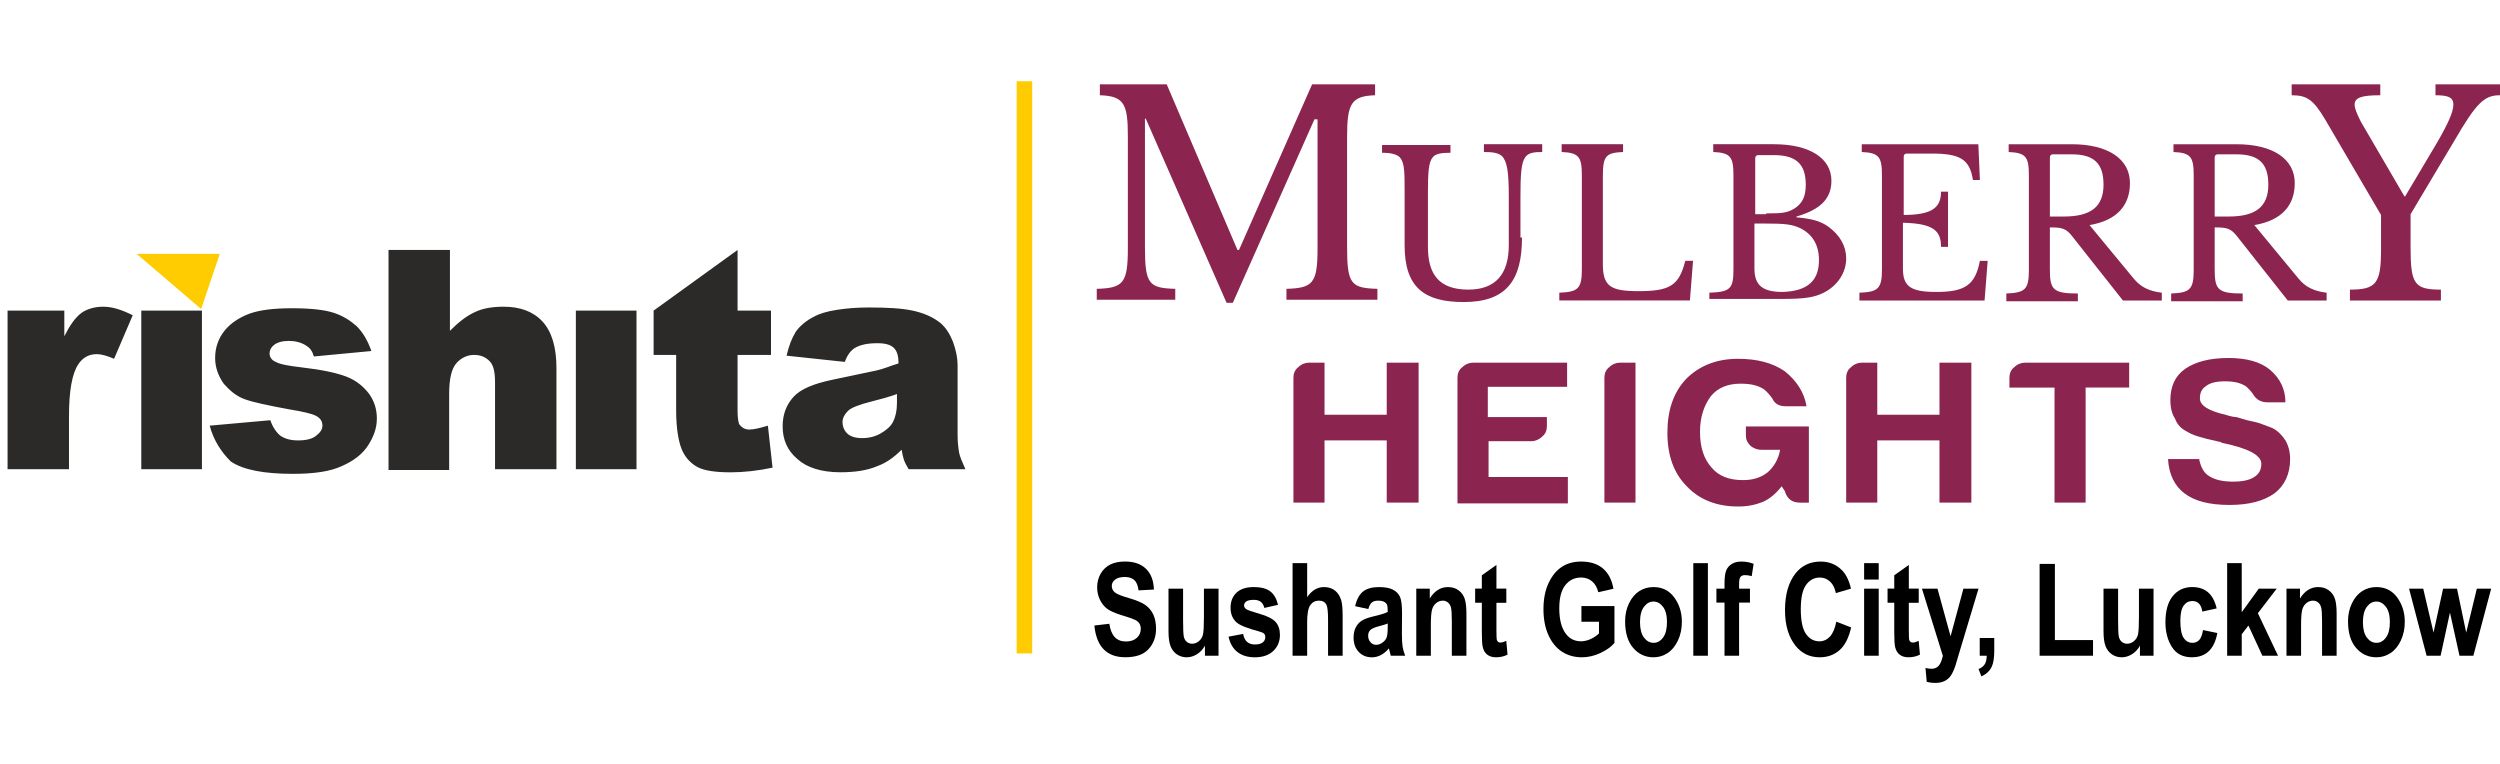 <?xml version="1.0" encoding="utf-8"?>
<!-- Generator: Adobe Illustrator 17.0.0, SVG Export Plug-In . SVG Version: 6.00 Build 0)  -->
<!DOCTYPE svg PUBLIC "-//W3C//DTD SVG 1.1//EN" "http://www.w3.org/Graphics/SVG/1.1/DTD/svg11.dtd">
<svg version="1.1" id="Layer_1" xmlns="http://www.w3.org/2000/svg" xmlns:xlink="http://www.w3.org/1999/xlink" x="0px" y="0px"
	 width="180px" height="55px" viewBox="0 0 180 55" enable-background="new 0 0 180 55" xml:space="preserve">
<g>
	<g>
		<path fill="#2B2A29" d="M28.029,17.997h4.366v5.821c0.616-0.616,1.175-1.064,1.791-1.343c0.56-0.28,1.287-0.392,2.071-0.392
			c1.175,0,2.127,0.336,2.799,1.064s1.008,1.847,1.008,3.358v7.277h-4.422v-6.269c0-0.728-0.112-1.231-0.392-1.511
			c-0.28-0.28-0.616-0.448-1.119-0.448c-0.504,0-0.952,0.224-1.287,0.616s-0.504,1.119-0.504,2.183v5.486h-4.366V17.997H28.029z
			 M0.545,22.363h4.086v1.847c0.392-0.784,0.784-1.343,1.231-1.679c0.392-0.28,0.952-0.448,1.567-0.448
			c0.672,0,1.343,0.224,2.127,0.616l-1.343,3.135c-0.504-0.224-0.952-0.336-1.231-0.336c-0.56,0-1.008,0.224-1.343,0.728
			c-0.448,0.672-0.672,1.903-0.672,3.75v3.806H0.545C0.545,33.782,0.545,22.363,0.545,22.363z M10.173,22.363h4.366v11.419h-4.366
			C10.173,33.782,10.173,22.363,10.173,22.363z M15.098,30.647l4.366-0.392c0.168,0.504,0.448,0.896,0.728,1.119
			c0.336,0.224,0.728,0.336,1.287,0.336s1.064-0.112,1.343-0.392c0.224-0.168,0.392-0.392,0.392-0.672
			c0-0.336-0.168-0.56-0.504-0.728c-0.224-0.112-0.84-0.28-1.903-0.448c-1.511-0.28-2.575-0.504-3.191-0.728
			c-0.616-0.224-1.064-0.616-1.511-1.119c-0.392-0.56-0.616-1.175-0.616-1.847c0-0.728,0.224-1.399,0.672-1.959
			c0.448-0.56,1.064-0.952,1.791-1.231c0.784-0.28,1.791-0.392,3.079-0.392c1.343,0,2.351,0.112,3.023,0.336
			c0.672,0.224,1.175,0.56,1.623,0.952c0.448,0.448,0.784,1.008,1.064,1.791l-4.142,0.392c-0.112-0.392-0.28-0.616-0.56-0.784
			c-0.336-0.224-0.784-0.336-1.231-0.336c-0.504,0-0.84,0.112-1.064,0.28c-0.224,0.168-0.336,0.392-0.336,0.616
			c0,0.28,0.168,0.504,0.448,0.616c0.28,0.168,0.896,0.28,1.847,0.392c1.455,0.168,2.519,0.392,3.247,0.672
			c0.728,0.28,1.231,0.728,1.623,1.231c0.392,0.56,0.56,1.119,0.56,1.791s-0.224,1.287-0.616,1.903
			c-0.392,0.616-1.008,1.119-1.903,1.511c-0.84,0.392-2.015,0.56-3.526,0.56c-2.071,0-3.582-0.28-4.478-0.896
			C15.938,32.55,15.378,31.711,15.098,30.647z M41.462,22.363h4.366v11.419h-4.366V22.363z M64.636,28.352
			c-0.616,0.224-1.231,0.392-1.903,0.56c-0.896,0.224-1.455,0.448-1.679,0.672s-0.392,0.504-0.392,0.784
			c0,0.336,0.112,0.616,0.336,0.84s0.616,0.336,1.064,0.336c0.504,0,0.952-0.112,1.343-0.336c0.392-0.224,0.728-0.504,0.896-0.84
			c0.168-0.336,0.28-0.784,0.28-1.343v-0.672H64.636z M60.83,26.057l-4.198-0.448c0.168-0.728,0.392-1.287,0.672-1.735
			c0.28-0.392,0.728-0.784,1.287-1.064c0.392-0.224,0.952-0.392,1.679-0.504s1.455-0.168,2.295-0.168
			c1.287,0,2.351,0.056,3.135,0.224s1.455,0.448,2.015,0.896c0.392,0.336,0.672,0.784,0.896,1.343
			c0.224,0.616,0.336,1.175,0.336,1.679v5.038c0,0.56,0.056,0.952,0.112,1.287c0.056,0.28,0.224,0.672,0.448,1.175H65.42
			c-0.168-0.28-0.28-0.504-0.336-0.672c-0.056-0.168-0.112-0.392-0.168-0.728c-0.56,0.56-1.119,0.952-1.735,1.175
			c-0.784,0.336-1.679,0.448-2.687,0.448c-1.343,0-2.407-0.336-3.079-0.952c-0.728-0.616-1.064-1.399-1.064-2.351
			c0-0.896,0.28-1.567,0.784-2.127c0.504-0.56,1.455-0.952,2.799-1.231c1.623-0.336,2.687-0.56,3.191-0.672
			c0.504-0.112,1.008-0.336,1.567-0.504c0-0.56-0.112-0.896-0.336-1.119s-0.616-0.336-1.175-0.336c-0.728,0-1.231,0.112-1.623,0.336
			C61.278,25.218,60.998,25.554,60.83,26.057z M53.105,17.997v4.366h2.407v3.191h-2.407v4.03c0,0.504,0.056,0.784,0.112,0.952
			c0.168,0.224,0.392,0.392,0.728,0.392s0.784-0.112,1.343-0.28l0.336,3.023c-1.064,0.224-2.071,0.336-3.023,0.336
			c-1.064,0-1.903-0.112-2.407-0.392c-0.504-0.28-0.896-0.728-1.119-1.287c-0.224-0.56-0.392-1.511-0.392-2.743v-4.03H47.06v-3.191
			L53.105,17.997z"/>
		<polygon fill="#FECC00" points="9.837,18.277 15.826,18.277 14.483,22.251 		"/>
	</g>
	<g>
		<rect x="73.2" y="5.85" fill="#FECC00" width="1.119" height="41.197"/>
	</g>
	<g>
		<path fill="#8B244F" d="M156.099,33.054h2.239c0.112,0.56,0.336,1.008,0.728,1.231c0.448,0.28,1.008,0.392,1.735,0.392
			c0.672,0,1.175-0.112,1.511-0.336c0.336-0.224,0.504-0.504,0.504-0.952c0-0.616-0.952-1.119-2.855-1.511l-0.056-0.056
			c0,0-0.112,0-0.28-0.056c-1.064-0.224-1.791-0.448-2.127-0.672c-0.448-0.224-0.728-0.504-0.896-0.952
			c-0.224-0.336-0.336-0.784-0.336-1.343c0-0.952,0.336-1.735,1.064-2.239c0.728-0.504,1.735-0.784,3.135-0.784
			c1.287,0,2.295,0.28,2.967,0.84c0.728,0.616,1.119,1.399,1.119,2.351h-1.287c-0.504,0-0.84-0.224-1.064-0.616
			c-0.112-0.168-0.28-0.336-0.448-0.504c-0.392-0.28-0.896-0.392-1.567-0.392c-0.616,0-1.064,0.112-1.343,0.336
			c-0.336,0.224-0.448,0.504-0.448,0.896c0,0.504,0.616,0.896,1.847,1.175c0.336,0.112,0.616,0.168,0.784,0.168
			c0.392,0.112,0.728,0.224,1.008,0.28c0.28,0.056,0.504,0.112,0.672,0.168c0.28,0.112,0.616,0.224,0.896,0.336
			c0.448,0.224,0.728,0.56,0.952,0.896c0.224,0.392,0.336,0.84,0.336,1.343c0,1.064-0.392,1.903-1.12,2.463
			c-0.784,0.56-1.847,0.84-3.247,0.84c-1.455,0-2.519-0.28-3.247-0.84C156.603,35.013,156.155,34.174,156.099,33.054
			 M147.926,36.189v-8.284h-3.247v-0.728c0-0.28,0.112-0.56,0.336-0.728c0.224-0.224,0.504-0.336,0.784-0.336h7.501v1.791h-3.135
			v8.284C150.165,36.189,147.926,36.189,147.926,36.189z M132.925,36.189v-9.012c0-0.28,0.112-0.56,0.336-0.728
			c0.224-0.224,0.504-0.336,0.784-0.336h1.119v3.75h4.478v-3.75h2.295v10.075h-2.295v-4.478h-4.478v4.478H132.925z M128.279,35.013
			c-0.392,0.504-0.84,0.896-1.343,1.119c-0.56,0.224-1.119,0.336-1.791,0.336c-1.567,0-2.799-0.504-3.694-1.455
			c-0.952-0.952-1.399-2.239-1.399-3.862s0.448-2.911,1.343-3.862c0.952-0.952,2.183-1.455,3.75-1.455
			c1.343,0,2.463,0.28,3.358,0.896c0.84,0.672,1.399,1.511,1.567,2.519h-1.511c-0.448,0-0.784-0.168-0.952-0.56
			c-0.168-0.224-0.336-0.448-0.616-0.672c-0.448-0.28-0.952-0.392-1.679-0.392c-0.896,0-1.623,0.28-2.127,0.896
			c-0.504,0.672-0.784,1.511-0.784,2.575c0,1.119,0.28,1.959,0.84,2.575c0.504,0.616,1.287,0.896,2.239,0.896
			c0.728,0,1.287-0.168,1.791-0.56c0.448-0.392,0.784-0.952,0.896-1.623h-1.343c-0.336,0-0.56-0.112-0.784-0.28
			c-0.224-0.224-0.336-0.448-0.336-0.728v-0.672h4.534v5.486h-0.616c-0.616,0-0.952-0.28-1.119-0.84L128.279,35.013z
			 M115.517,36.189v-9.012c0-0.28,0.112-0.56,0.336-0.728c0.224-0.224,0.504-0.336,0.784-0.336h1.119v10.075H115.517z
			 M104.938,36.189v-9.012c0-0.28,0.112-0.56,0.336-0.728c0.224-0.224,0.504-0.336,0.784-0.336h6.773v1.735h-5.709v2.183h4.254
			v0.672c0,0.28-0.112,0.56-0.336,0.728c-0.224,0.224-0.504,0.336-0.784,0.336h-3.079v2.575h5.709v1.903h-7.948V36.189z
			 M93.127,36.189v-9.012c0-0.28,0.112-0.56,0.336-0.728c0.224-0.224,0.504-0.336,0.784-0.336h1.119v3.75h4.478v-3.75h2.295v10.075
			h-2.295v-4.478h-4.478v4.478H93.127z"/>
		<path fill="#8B244F" d="M167.406,8.593c-0.84-1.399-1.287-1.735-2.407-1.735V6.074h6.381v0.784c-1.343,0-1.847,0.168-1.847,0.672
			c0,0.28,0.168,0.672,0.448,1.231l3.135,5.374h0.056l2.295-3.862c0.84-1.455,1.175-2.239,1.175-2.743
			c0-0.504-0.336-0.672-1.287-0.672V6.074H180v0.784c-1.119,0-1.679,0.504-3.303,3.303l-3.135,5.262v2.407
			c0,2.631,0.28,3.023,2.183,3.023v0.784h-6.549v-0.784c1.903,0,2.239-0.448,2.239-2.911v-2.463L167.406,8.593z M121.674,21.635
			h-9.404v-0.56c1.343-0.056,1.623-0.28,1.623-1.679v-6.773c0-1.343-0.224-1.623-1.455-1.679v-0.56h4.422v0.56
			c-1.231,0.056-1.455,0.28-1.455,1.735v6.325c0,1.623,0.56,1.959,2.575,1.959c2.239,0,2.911-0.392,3.358-2.183h0.56L121.674,21.635
			z M123.074,21.635v-0.56c1.511-0.056,1.735-0.28,1.735-1.679v-6.773c0-1.343-0.224-1.623-1.455-1.679v-0.56h4.366
			c2.575,0,4.142,1.008,4.142,2.631c0,1.287-0.784,2.071-2.519,2.575v0.056c1.175,0.112,1.735,0.28,2.295,0.672
			c0.84,0.616,1.287,1.399,1.287,2.295c0,1.008-0.616,1.959-1.623,2.463c-0.672,0.336-1.343,0.448-3.023,0.448h-5.206V21.635z
			 M127.16,15.366c1.231,0,1.511-0.056,2.015-0.336c0.616-0.392,0.84-0.896,0.84-1.735c0-1.511-0.728-2.127-2.295-2.127H126.6
			c-0.168,0-0.224,0.112-0.224,0.224v4.03h0.784V15.366z M130.966,18.725c0-1.064-0.448-1.847-1.343-2.295
			c-0.616-0.28-1.064-0.336-2.631-0.336h-0.672v3.247c0,1.175,0.56,1.679,2.015,1.679C130.126,20.964,130.966,20.236,130.966,18.725
			z M137.011,15.478c2.071,0,2.743-0.504,2.743-1.679h0.504v3.974h-0.504c0-1.175-0.56-1.679-2.743-1.735v3.303
			c0,1.287,0.56,1.679,2.407,1.679c2.071,0,2.799-0.504,3.135-2.239h0.56l-0.224,2.855h-9.012v-0.56
			c1.343-0.056,1.623-0.28,1.623-1.679v-6.773c0-1.343-0.224-1.623-1.455-1.679v-0.56h8.396l0.112,2.575h-0.504
			c-0.224-1.511-0.952-1.903-2.967-1.903h-1.791c-0.168,0-0.224,0.112-0.224,0.224v4.198H137.011z M150.445,16.206l3.191,3.862
			c0.504,0.616,1.119,0.896,2.015,1.008v0.56h-2.799l-3.582-4.534c-0.504-0.672-0.784-0.728-1.679-0.728v3.023
			c0,1.455,0.224,1.735,2.015,1.735v0.56h-5.15v-0.56c1.343-0.056,1.623-0.28,1.623-1.679v-6.829c0-1.343-0.224-1.623-1.455-1.679
			v-0.56h4.534c2.631,0,4.198,1.064,4.198,2.799C153.356,14.75,152.46,15.87,150.445,16.206z M147.591,15.59h1.008
			c1.903,0,2.855-0.672,2.855-2.295c0-1.567-0.728-2.183-2.295-2.183h-1.343c-0.168,0-0.224,0.112-0.224,0.224V15.59z
			 M162.312,16.206l3.191,3.862c0.504,0.616,1.119,0.896,2.015,1.008v0.56h-2.799l-3.582-4.534
			c-0.504-0.672-0.784-0.728-1.679-0.728v3.023c0,1.455,0.224,1.735,2.015,1.735v0.56h-5.15v-0.56
			c1.343-0.056,1.623-0.28,1.623-1.679v-6.829c0-1.343-0.224-1.623-1.455-1.679v-0.56h4.534c2.631,0,4.198,1.064,4.198,2.799
			C165.223,14.75,164.327,15.87,162.312,16.206z M159.457,15.59h1.008c1.903,0,2.855-0.672,2.855-2.295
			c0-1.567-0.728-2.183-2.295-2.183h-1.343c-0.168,0-0.224,0.112-0.224,0.224V15.59z M109.584,17.101
			c0,3.079-1.119,4.646-4.198,4.646c-2.855,0-4.254-1.064-4.254-4.086v-3.806c0-1.455,0-2.127-0.336-2.519
			C100.572,11.112,100.18,11,99.508,11v-0.56h4.926V11c-0.672,0-1.064,0.056-1.287,0.336c-0.28,0.336-0.336,1.064-0.336,2.463v3.974
			c0,1.959,0.784,3.079,2.911,3.079c1.959,0,2.911-1.119,2.911-3.191v-3.526c0-1.735-0.112-2.519-0.504-2.911
			c-0.28-0.224-0.672-0.28-1.287-0.28v-0.56h4.198v0.56c-0.616,0-1.008,0.056-1.231,0.392c-0.28,0.392-0.336,1.231-0.336,2.799
			v2.967H109.584z M89.209,17.997l5.262-11.923h4.534v0.784c-1.735,0.056-2.015,0.616-2.015,3.023v7.892
			c0,2.687,0.28,2.967,2.183,3.023v0.784h-6.549v-0.784c1.903-0.056,2.239-0.392,2.239-2.911V8.593h-0.224l-5.877,13.21h-0.448
			L82.492,8.537h-0.056v9.236c0,2.687,0.28,2.967,2.183,3.023v0.784h-5.653v-0.784c1.903-0.056,2.239-0.392,2.239-2.911V9.769
			c0-2.295-0.28-2.855-2.015-2.911V6.074h4.814l5.094,11.923H89.209z"/>
		<g enable-background="new    ">
			<path d="M78.794,45.038l1.078-0.127c0.121,0.851,0.518,1.277,1.191,1.277c0.334,0,0.596-0.087,0.787-0.262
				c0.191-0.174,0.286-0.39,0.286-0.647c0-0.151-0.033-0.28-0.1-0.386c-0.067-0.106-0.168-0.193-0.305-0.262
				c-0.136-0.068-0.467-0.182-0.991-0.343c-0.47-0.142-0.814-0.297-1.032-0.463c-0.218-0.166-0.392-0.385-0.52-0.657
				c-0.129-0.271-0.193-0.562-0.193-0.875c0-0.363,0.082-0.69,0.248-0.981c0.165-0.291,0.393-0.511,0.684-0.659
				c0.291-0.149,0.65-0.223,1.077-0.223c0.643,0,1.144,0.174,1.505,0.522c0.361,0.349,0.552,0.847,0.573,1.496l-1.105,0.059
				c-0.049-0.357-0.153-0.608-0.314-0.75c-0.161-0.142-0.39-0.213-0.687-0.213c-0.297,0-0.526,0.062-0.687,0.186
				c-0.16,0.124-0.241,0.278-0.241,0.462c0,0.182,0.073,0.334,0.219,0.458c0.146,0.124,0.481,0.26,1.005,0.409
				c0.554,0.161,0.955,0.33,1.202,0.507c0.247,0.177,0.436,0.406,0.566,0.686c0.13,0.28,0.196,0.62,0.196,1.02
				c0,0.579-0.178,1.065-0.534,1.459c-0.356,0.394-0.913,0.591-1.671,0.591C79.691,47.325,78.946,46.563,78.794,45.038z"/>
			<path d="M86.755,47.212v-0.723c-0.145,0.262-0.336,0.467-0.572,0.614c-0.236,0.148-0.482,0.222-0.74,0.222
				c-0.26,0-0.493-0.069-0.699-0.205c-0.205-0.137-0.359-0.331-0.46-0.583c-0.101-0.252-0.152-0.618-0.152-1.096v-3.058h1.05v2.219
				c0,0.633,0.016,1.036,0.048,1.207c0.032,0.172,0.102,0.304,0.211,0.398c0.109,0.094,0.24,0.141,0.394,0.141
				c0.175,0,0.337-0.061,0.485-0.184c0.148-0.123,0.246-0.28,0.293-0.473c0.047-0.192,0.07-0.616,0.07-1.271v-2.036h1.051v4.828
				H86.755z"/>
			<path d="M88.456,45.839l1.05-0.196c0.091,0.506,0.373,0.759,0.845,0.759c0.252,0,0.44-0.048,0.564-0.145s0.186-0.223,0.186-0.378
				c0-0.106-0.027-0.189-0.082-0.25c-0.057-0.061-0.171-0.114-0.342-0.159c-0.86-0.229-1.407-0.447-1.64-0.653
				c-0.291-0.258-0.437-0.612-0.437-1.061c0-0.45,0.143-0.81,0.427-1.081c0.285-0.27,0.699-0.406,1.241-0.406
				c0.518,0,0.912,0.101,1.182,0.303c0.27,0.201,0.46,0.527,0.569,0.976l-0.987,0.223c-0.088-0.388-0.336-0.582-0.745-0.582
				c-0.258,0-0.441,0.037-0.55,0.112c-0.109,0.075-0.164,0.171-0.164,0.289c0,0.106,0.05,0.194,0.15,0.264
				c0.1,0.073,0.41,0.183,0.932,0.33c0.585,0.166,0.982,0.365,1.191,0.599c0.207,0.233,0.31,0.544,0.31,0.933
				c0,0.467-0.16,0.852-0.48,1.155s-0.762,0.455-1.325,0.455c-0.512,0-0.93-0.127-1.255-0.38S88.559,46.323,88.456,45.839z"/>
			<path d="M94.116,40.547v2.446c0.166-0.242,0.351-0.423,0.552-0.544c0.201-0.12,0.421-0.18,0.657-0.18
				c0.315,0,0.579,0.084,0.791,0.25c0.212,0.167,0.363,0.404,0.454,0.71c0.067,0.225,0.1,0.607,0.1,1.147v2.836h-1.05v-2.554
				c0-0.592-0.038-0.962-0.113-1.111c-0.106-0.2-0.286-0.301-0.54-0.301c-0.269,0-0.478,0.109-0.628,0.326
				c-0.149,0.217-0.224,0.623-0.224,1.218v2.421h-1.05v-6.665H94.116z"/>
			<path d="M98.517,43.852l-0.95-0.209c0.116-0.488,0.306-0.839,0.571-1.052c0.266-0.214,0.647-0.321,1.144-0.321
				c0.442,0,0.78,0.063,1.014,0.187c0.233,0.124,0.4,0.293,0.5,0.507c0.1,0.214,0.15,0.603,0.15,1.167l-0.009,1.493
				c0,0.419,0.017,0.731,0.05,0.935c0.033,0.205,0.095,0.423,0.186,0.653h-1.036l-0.137-0.528c-0.179,0.213-0.371,0.373-0.575,0.48
				c-0.204,0.108-0.422,0.162-0.652,0.162c-0.385,0-0.7-0.13-0.946-0.389c-0.246-0.26-0.369-0.605-0.369-1.036
				c0-0.273,0.05-0.511,0.15-0.715c0.1-0.203,0.241-0.366,0.423-0.487c0.182-0.122,0.472-0.229,0.873-0.324
				c0.485-0.112,0.823-0.217,1.014-0.314c0-0.269-0.019-0.445-0.057-0.528c-0.038-0.084-0.108-0.153-0.209-0.205
				c-0.102-0.054-0.245-0.081-0.43-0.081c-0.188,0-0.336,0.043-0.443,0.127C98.671,43.459,98.584,43.619,98.517,43.852z
				 M99.917,44.893c-0.133,0.055-0.341,0.119-0.623,0.192c-0.324,0.085-0.536,0.18-0.637,0.283c-0.1,0.104-0.15,0.237-0.15,0.402
				c0,0.186,0.055,0.341,0.166,0.467c0.11,0.126,0.249,0.19,0.415,0.19c0.149,0,0.296-0.051,0.441-0.153
				c0.145-0.102,0.246-0.223,0.303-0.363c0.056-0.14,0.084-0.394,0.084-0.762V44.893z"/>
			<path d="M105.582,47.212h-1.05v-2.467c0-0.495-0.02-0.824-0.059-0.988c-0.039-0.164-0.113-0.29-0.221-0.378
				s-0.229-0.132-0.366-0.132c-0.176,0-0.335,0.057-0.477,0.171c-0.143,0.114-0.243,0.271-0.301,0.471s-0.087,0.578-0.087,1.133
				v2.19h-1.05v-4.828h0.973v0.704c0.173-0.273,0.368-0.477,0.585-0.614c0.217-0.136,0.457-0.205,0.721-0.205
				c0.306,0,0.565,0.08,0.775,0.239c0.211,0.159,0.356,0.364,0.436,0.614c0.081,0.25,0.121,0.612,0.121,1.085V47.212z"/>
			<path d="M108.456,42.383v1.018h-0.713v1.949c0,0.422,0.011,0.666,0.032,0.733c0.042,0.122,0.129,0.182,0.259,0.182
				c0.097,0,0.236-0.041,0.418-0.123l0.091,0.991c-0.242,0.127-0.517,0.191-0.823,0.191c-0.267,0-0.48-0.064-0.641-0.192
				c-0.161-0.127-0.269-0.31-0.323-0.55c-0.042-0.176-0.064-0.534-0.064-1.075v-2.108h-0.482v-1.018h0.482v-0.96l1.051-0.746v1.705
				H108.456z"/>
			<path d="M113.862,44.765v-1.127h2.378v2.655c-0.24,0.282-0.579,0.524-1.019,0.728c-0.44,0.203-0.88,0.304-1.323,0.304
				c-0.54,0-1.016-0.133-1.428-0.398c-0.412-0.266-0.738-0.662-0.98-1.192c-0.241-0.529-0.361-1.151-0.361-1.867
				c0-0.733,0.122-1.361,0.366-1.882c0.244-0.522,0.561-0.911,0.95-1.168c0.389-0.258,0.855-0.386,1.398-0.386
				c0.652,0,1.174,0.166,1.567,0.497c0.392,0.332,0.645,0.819,0.757,1.462l-1.091,0.25c-0.082-0.343-0.232-0.605-0.45-0.787
				c-0.218-0.182-0.479-0.273-0.782-0.273c-0.47,0-0.85,0.183-1.141,0.548c-0.291,0.366-0.436,0.923-0.436,1.671
				c0,0.803,0.157,1.414,0.473,1.832c0.269,0.361,0.635,0.541,1.095,0.541c0.215,0,0.439-0.05,0.671-0.152
				c0.232-0.101,0.439-0.239,0.62-0.414v-0.843H113.862z"/>
			<path d="M117.008,44.729c0-0.474,0.094-0.905,0.282-1.293c0.188-0.389,0.433-0.68,0.736-0.875s0.644-0.292,1.023-0.292
				c0.636,0,1.136,0.25,1.5,0.75c0.364,0.499,0.546,1.083,0.546,1.751c0,0.498-0.094,0.948-0.284,1.348
				c-0.19,0.401-0.438,0.703-0.746,0.904c-0.308,0.202-0.645,0.303-1.012,0.303c-0.588,0-1.076-0.225-1.464-0.674
				C117.202,46.202,117.008,45.561,117.008,44.729z M118.081,44.798c0,0.489,0.096,0.859,0.287,1.11
				c0.192,0.251,0.422,0.376,0.693,0.376c0.264,0,0.491-0.126,0.679-0.379c0.188-0.252,0.283-0.624,0.283-1.117
				c0-0.48-0.096-0.847-0.287-1.099c-0.192-0.252-0.421-0.378-0.688-0.378c-0.264,0-0.491,0.126-0.681,0.378
				C118.176,43.942,118.081,44.311,118.081,44.798z"/>
			<path d="M121.918,47.212v-6.665h1.05v6.665H121.918z"/>
			<path d="M123.582,42.383h0.583v-0.364c0-0.439,0.042-0.758,0.125-0.955c0.084-0.197,0.219-0.351,0.406-0.464
				c0.187-0.112,0.417-0.168,0.69-0.168c0.298,0,0.589,0.054,0.875,0.163l-0.137,0.887c-0.17-0.049-0.332-0.073-0.486-0.073
				c-0.149,0-0.256,0.043-0.323,0.128s-0.1,0.253-0.1,0.503v0.343h0.782v1.005h-0.782v3.824h-1.05v-3.824h-0.583V42.383z"/>
			<path d="M132.212,44.761l1.069,0.413c-0.167,0.746-0.444,1.291-0.832,1.635c-0.388,0.343-0.865,0.516-1.432,0.516
				c-0.713,0-1.29-0.274-1.733-0.823c-0.509-0.633-0.764-1.488-0.764-2.564c0-1.137,0.256-2.026,0.769-2.669
				c0.447-0.557,1.046-0.836,1.798-0.836c0.613,0,1.126,0.209,1.538,0.627c0.294,0.297,0.509,0.738,0.646,1.324l-1.091,0.318
				c-0.07-0.361-0.209-0.637-0.417-0.83c-0.208-0.192-0.453-0.289-0.736-0.289c-0.404,0-0.733,0.176-0.988,0.528
				c-0.255,0.351-0.382,0.932-0.382,1.741c0,0.84,0.124,1.437,0.373,1.791s0.571,0.532,0.968,0.532c0.291,0,0.543-0.113,0.755-0.338
				C131.964,45.611,132.118,45.252,132.212,44.761z"/>
			<path d="M134.217,41.728v-1.182h1.05v1.182H134.217z M134.217,47.212v-4.828h1.05v4.828H134.217z"/>
			<path d="M138.149,42.383v1.018h-0.714v1.949c0,0.422,0.011,0.666,0.032,0.733c0.042,0.122,0.129,0.182,0.26,0.182
				c0.096,0,0.236-0.041,0.418-0.123l0.091,0.991c-0.243,0.127-0.517,0.191-0.823,0.191c-0.267,0-0.481-0.064-0.641-0.192
				c-0.16-0.127-0.268-0.31-0.323-0.55c-0.042-0.176-0.063-0.534-0.063-1.075v-2.108h-0.482v-1.018h0.482v-0.96l1.05-0.746v1.705
				H138.149z"/>
			<path d="M138.381,42.383h1.118l0.943,3.429l0.925-3.429h1.087l-1.397,4.646l-0.269,0.905c-0.118,0.34-0.236,0.588-0.353,0.746
				c-0.117,0.158-0.266,0.279-0.447,0.364c-0.18,0.085-0.403,0.127-0.667,0.127c-0.203,0-0.402-0.026-0.596-0.078l-0.091-1
				c0.164,0.04,0.311,0.059,0.442,0.059c0.2,0,0.365-0.067,0.493-0.2c0.129-0.133,0.234-0.375,0.317-0.726L138.381,42.383z"/>
			<path d="M142.541,45.934h1.046v0.913c0,0.519-0.061,0.904-0.182,1.155c-0.149,0.312-0.397,0.544-0.746,0.696l-0.204-0.528
				c0.206-0.085,0.354-0.199,0.445-0.343c0.091-0.144,0.139-0.349,0.145-0.616h-0.505V45.934z"/>
			<path d="M146.852,47.212v-6.611h1.1v5.484h2.746v1.127H146.852z"/>
			<path d="M154.076,47.212v-0.723c-0.145,0.262-0.336,0.467-0.572,0.614c-0.236,0.148-0.483,0.222-0.74,0.222
				c-0.26,0-0.493-0.069-0.699-0.205c-0.205-0.137-0.359-0.331-0.46-0.583c-0.101-0.252-0.152-0.618-0.152-1.096v-3.058h1.05v2.219
				c0,0.633,0.016,1.036,0.048,1.207c0.032,0.172,0.102,0.304,0.211,0.398c0.109,0.094,0.24,0.141,0.394,0.141
				c0.175,0,0.337-0.061,0.485-0.184c0.149-0.123,0.246-0.28,0.293-0.473c0.047-0.192,0.07-0.616,0.07-1.271v-2.036h1.051v4.828
				H154.076z"/>
			<path d="M159.6,43.806l-1.032,0.227c-0.077-0.506-0.316-0.759-0.718-0.759c-0.26,0-0.468,0.109-0.627,0.328
				c-0.159,0.219-0.238,0.588-0.238,1.108c0,0.575,0.079,0.98,0.237,1.217c0.158,0.237,0.369,0.356,0.633,0.356
				c0.198,0,0.361-0.068,0.488-0.203c0.127-0.135,0.219-0.373,0.273-0.716l1.032,0.214c-0.212,1.164-0.823,1.746-1.832,1.746
				c-0.646,0-1.125-0.246-1.437-0.738c-0.312-0.492-0.468-1.084-0.468-1.777c0-0.829,0.176-1.46,0.53-1.892
				c0.354-0.433,0.818-0.649,1.391-0.649c0.464,0,0.843,0.123,1.136,0.369C159.263,42.883,159.473,43.272,159.6,43.806z"/>
			<path d="M160.355,47.212v-6.665h1.05v3.532l1.225-1.695h1.292l-1.355,1.767l1.45,3.061h-1.127l-1.004-2.173l-0.481,0.627v1.546
				H160.355z"/>
			<path d="M168.238,47.212h-1.05v-2.467c0-0.495-0.02-0.824-0.059-0.988c-0.04-0.164-0.113-0.29-0.221-0.378
				c-0.108-0.088-0.23-0.132-0.366-0.132c-0.176,0-0.335,0.057-0.478,0.171c-0.143,0.114-0.242,0.271-0.3,0.471
				s-0.087,0.578-0.087,1.133v2.19h-1.05v-4.828h0.973v0.704c0.173-0.273,0.367-0.477,0.584-0.614
				c0.217-0.136,0.457-0.205,0.721-0.205c0.306,0,0.565,0.08,0.775,0.239c0.211,0.159,0.356,0.364,0.437,0.614
				c0.08,0.25,0.12,0.612,0.12,1.085V47.212z"/>
			<path d="M169.057,44.729c0-0.474,0.094-0.905,0.282-1.293c0.188-0.389,0.433-0.68,0.736-0.875s0.644-0.292,1.023-0.292
				c0.637,0,1.137,0.25,1.501,0.75c0.363,0.499,0.546,1.083,0.546,1.751c0,0.498-0.095,0.948-0.285,1.348
				c-0.189,0.401-0.438,0.703-0.745,0.904c-0.308,0.202-0.645,0.303-1.012,0.303c-0.588,0-1.076-0.225-1.464-0.674
				C169.251,46.202,169.057,45.561,169.057,44.729z M170.13,44.798c0,0.489,0.096,0.859,0.287,1.11
				c0.191,0.251,0.422,0.376,0.692,0.376c0.264,0,0.491-0.126,0.679-0.379c0.189-0.252,0.283-0.624,0.283-1.117
				c0-0.48-0.096-0.847-0.287-1.099c-0.191-0.252-0.421-0.378-0.688-0.378c-0.265,0-0.491,0.126-0.682,0.378
				C170.225,43.942,170.13,44.311,170.13,44.798z"/>
			<path d="M174.715,47.212l-1.262-4.828h1.019l0.743,3.164l0.687-3.164h1.003l0.661,3.164l0.766-3.164h1.032l-1.282,4.828h-0.999
				l-0.686-3.106l-0.674,3.106H174.715z"/>
		</g>
	</g>
</g>
</svg>
